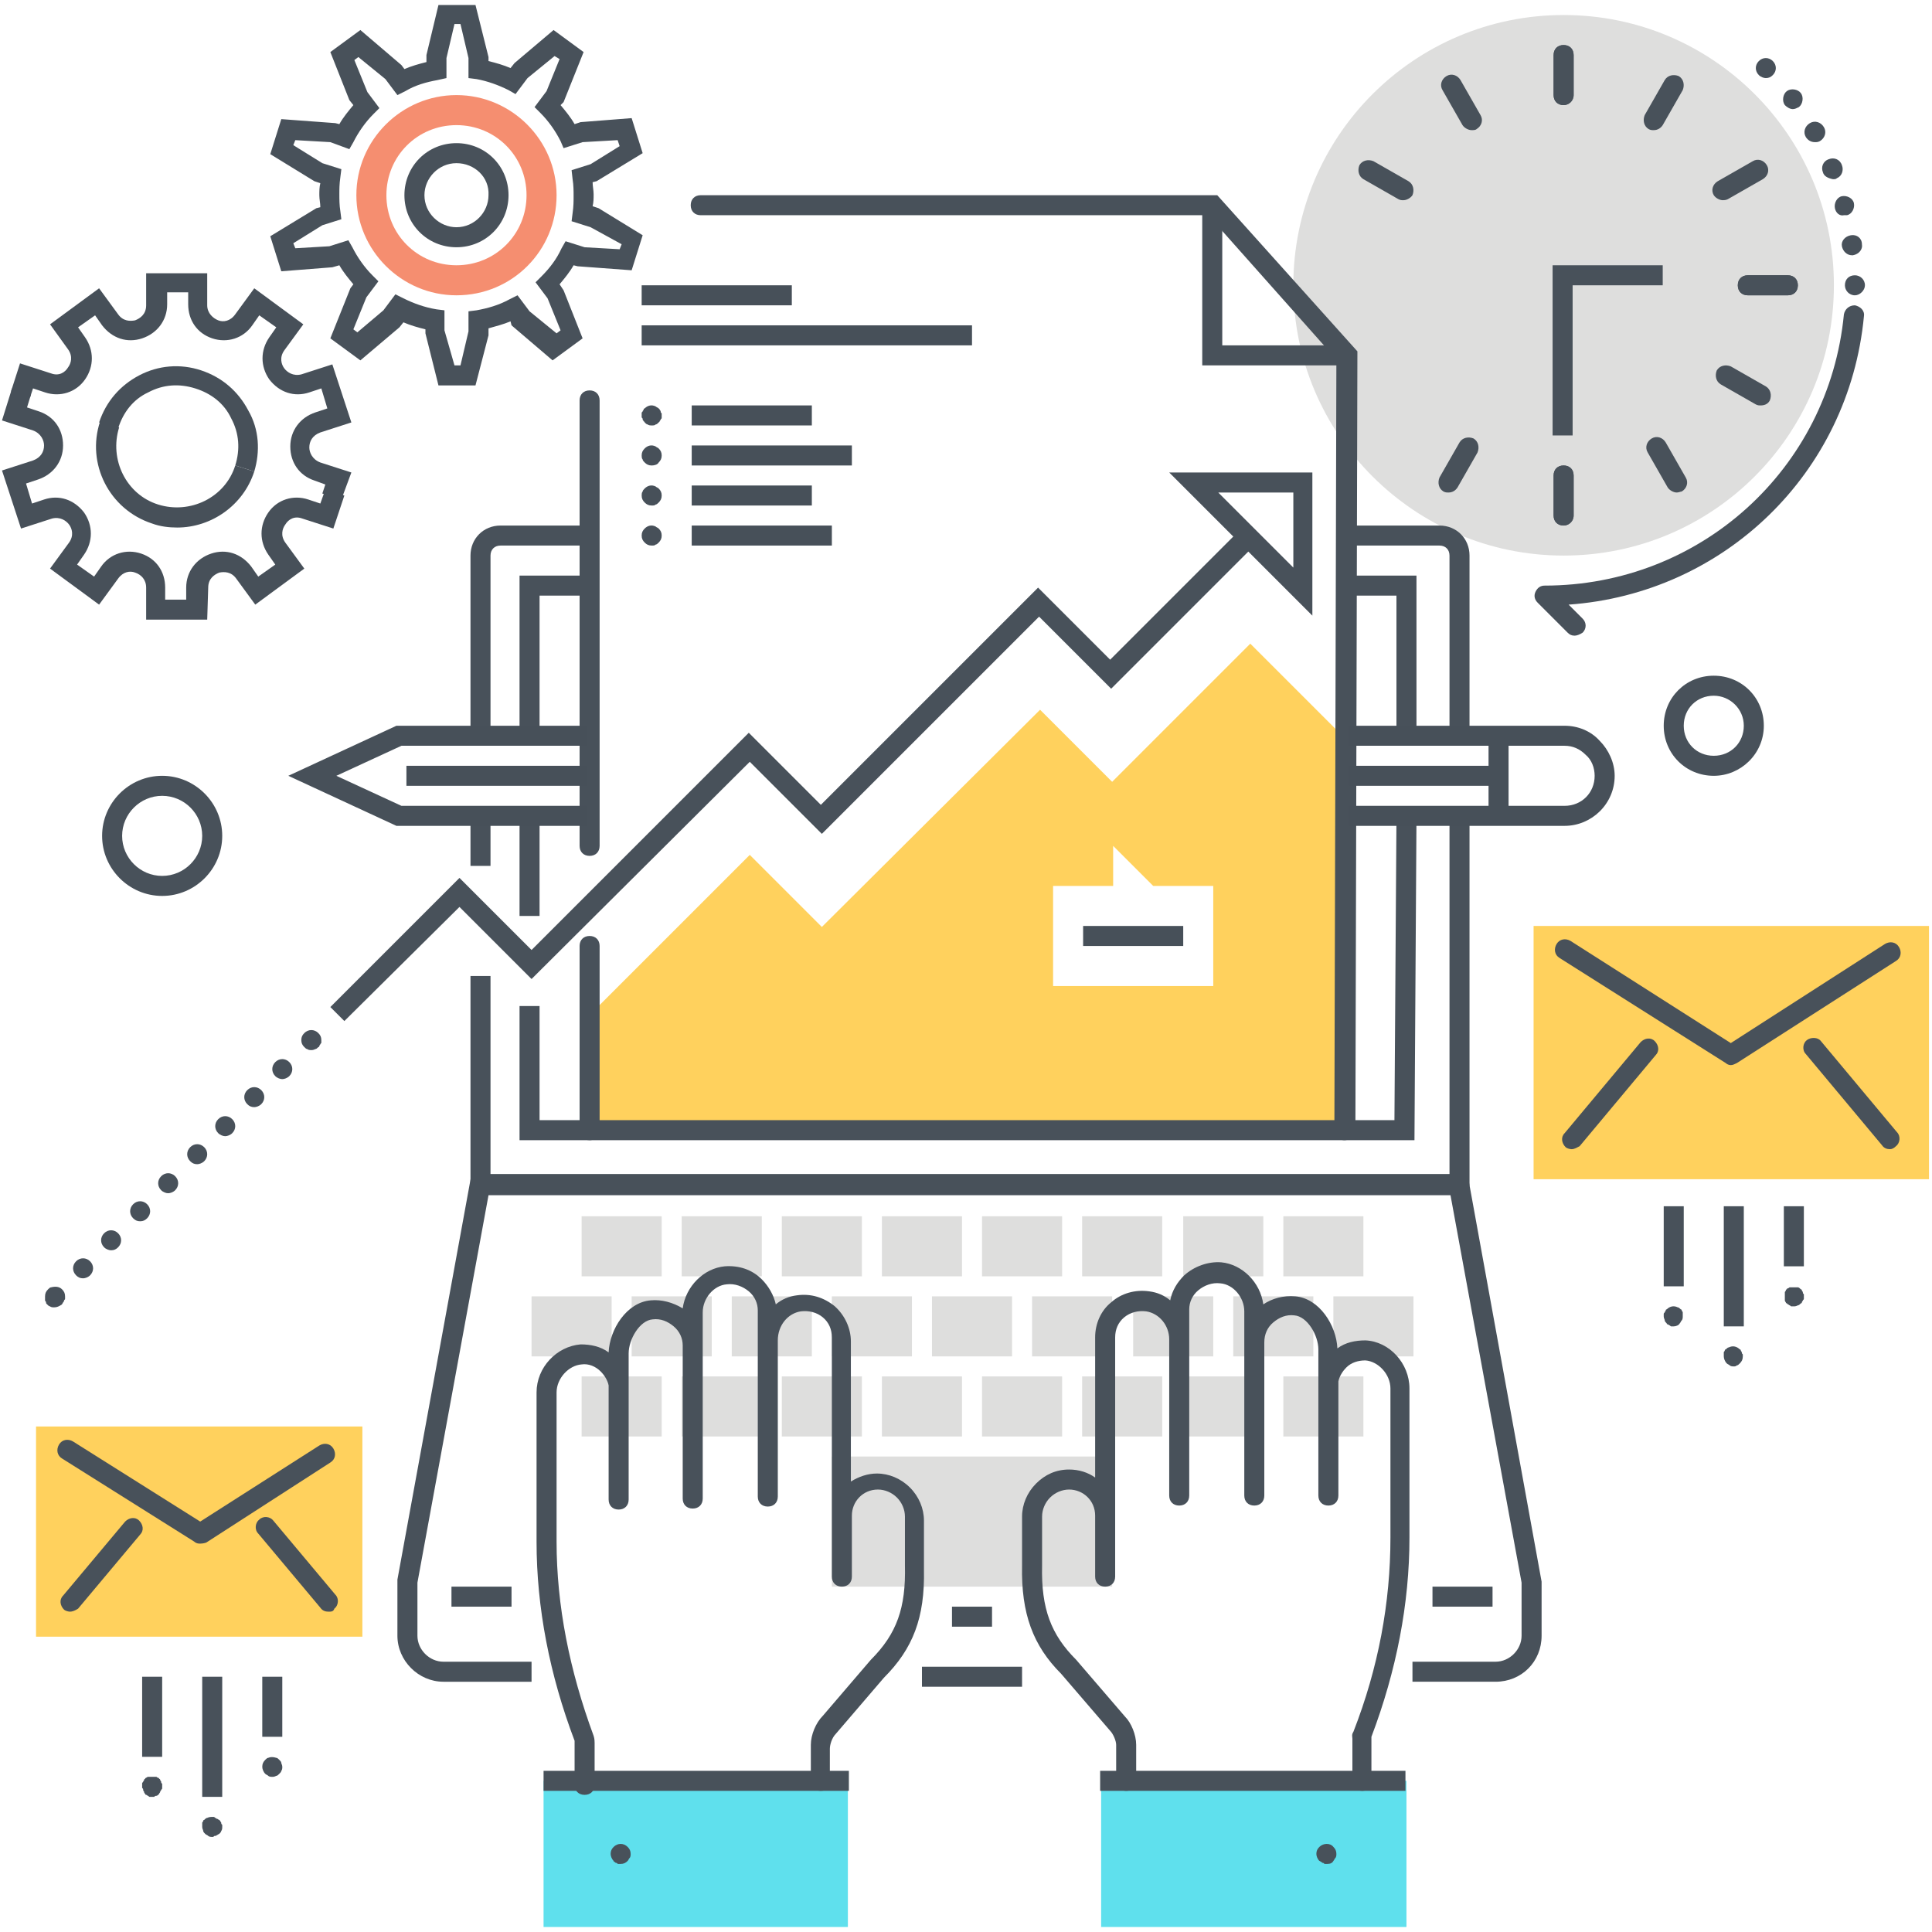 <?xml version="1.0" encoding="utf-8"?>
<!-- Generator: Adobe Illustrator 19.2.1, SVG Export Plug-In . SVG Version: 6.00 Build 0)  -->
<svg version="1.1" id="Layer_1" xmlns="http://www.w3.org/2000/svg" xmlns:xlink="http://www.w3.org/1999/xlink" x="0px" y="0px"
	 viewBox="0 0 193 193" style="enable-background:new 0 0 193 193;" xml:space="preserve">
<style type="text/css">
	.st0{clip-path:url(#SVGID_2_);fill:#FFD15D;}
	.st1{clip-path:url(#SVGID_2_);}
	.st2{fill:#DEDEDD;}
	.st3{fill:#48515A;}
	.st4{fill:#5FE0ED;}
	.st5{fill:#475059;}
	.st6{fill:#FFD15D;}
	.st7{fill:#F58E70;}
</style>
<g>
	<defs>
		<rect id="SVGID_1_" width="193" height="193"/>
	</defs>
	<clipPath id="SVGID_2_">
		<use xlink:href="#SVGID_1_"  style="overflow:visible;"/>
	</clipPath>
	<path class="st0" d="M134.5,73.9l-9.6-9.6l-13.8,13.8l-7.2-7.2L82.1,92.6l-7.2-7.2l-15.7,15.7l0,11.8l75.3-0.2L134.5,73.9z
		 M121.2,98.5h-16v-10h6l0-4l4,4h6V98.5z"/>
	<g class="st1">
		<g>
			<g>
				<g>
					<circle class="st2" cx="156.2" cy="28.5" r="27"/>
				</g>
				<g>
					<g>
						<path class="st3" d="M178.6,29.5h-4c-0.6,0-1-0.4-1-1c0-0.6,0.4-1,1-1h4c0.6,0,1,0.4,1,1C179.6,29.1,179.2,29.5,178.6,29.5z"
							/>
					</g>
					<g>
						<path class="st3" d="M178.6,29.5h-4c-0.6,0-1-0.4-1-1c0-0.6,0.4-1,1-1h4c0.6,0,1,0.4,1,1C179.6,29.1,179.2,29.5,178.6,29.5z"
							/>
					</g>
					<g>
						<path class="st3" d="M167.5,49.2c-0.3,0-0.7-0.2-0.9-0.5l-2-3.5c-0.3-0.5-0.1-1.1,0.4-1.4c0.5-0.3,1.1-0.1,1.4,0.4l2,3.5
							c0.3,0.5,0.1,1.1-0.4,1.4C167.9,49.1,167.7,49.2,167.5,49.2z"/>
					</g>
					<g>
						<path class="st3" d="M172.1,20c-0.3,0-0.7-0.2-0.9-0.5c-0.3-0.5-0.1-1.1,0.4-1.4l3.5-2c0.5-0.3,1.1-0.1,1.4,0.4
							c0.3,0.5,0.1,1.1-0.4,1.4l-3.5,2C172.4,20,172.2,20,172.1,20z"/>
					</g>
					<g>
						<path class="st3" d="M175.9,40.5c-0.2,0-0.3,0-0.5-0.1l-3.5-2c-0.5-0.3-0.6-0.9-0.4-1.4c0.3-0.5,0.9-0.6,1.4-0.4l3.5,2
							c0.5,0.3,0.6,0.9,0.4,1.4C176.6,40.4,176.2,40.5,175.9,40.5z"/>
					</g>
					<g>
						<path class="st3" d="M165.2,13c-0.2,0-0.3,0-0.5-0.1c-0.5-0.3-0.6-0.9-0.4-1.4l2-3.5c0.3-0.5,0.9-0.6,1.4-0.4
							c0.5,0.3,0.6,0.9,0.4,1.4l-2,3.5C165.9,12.8,165.6,13,165.2,13z"/>
					</g>
					<g>
						<polygon class="st3" points="157.1,43.5 155.1,43.5 155.1,26.5 166.1,26.5 166.1,28.5 157.1,28.5 						"/>
					</g>
					<g>
						<path class="st3" d="M156.2,10.5c-0.6,0-1-0.4-1-1v-4c0-0.6,0.4-1,1-1c0.6,0,1,0.4,1,1v4C157.2,10.1,156.7,10.5,156.2,10.5z"
							/>
					</g>
					<g>
						<path class="st3" d="M156.2,52.5c-0.6,0-1-0.4-1-1v-4c0-0.6,0.4-1,1-1c0.6,0,1,0.4,1,1v4C157.2,52.1,156.7,52.5,156.2,52.5z"
							/>
					</g>
					<g>
						<path class="st3" d="M156.2,10.5c-0.6,0-1-0.4-1-1v-4c0-0.6,0.4-1,1-1c0.6,0,1,0.4,1,1v4C157.2,10.1,156.7,10.5,156.2,10.5z"
							/>
					</g>
					<g>
						<path class="st3" d="M156.2,52.5c-0.6,0-1-0.4-1-1v-4c0-0.6,0.4-1,1-1c0.6,0,1,0.4,1,1v4C157.2,52.1,156.7,52.5,156.2,52.5z"
							/>
					</g>
					<g>
						<path class="st3" d="M144.7,49.2c-0.2,0-0.3,0-0.5-0.1c-0.5-0.3-0.6-0.9-0.4-1.4l2-3.5c0.3-0.5,0.9-0.6,1.4-0.4
							c0.5,0.3,0.6,0.9,0.4,1.4l-2,3.5C145.4,49,145.1,49.2,144.7,49.2z"/>
					</g>
					<g>
						<path class="st3" d="M140.2,20c-0.2,0-0.3,0-0.5-0.1l-3.5-2c-0.5-0.3-0.6-0.9-0.4-1.4c0.3-0.5,0.9-0.6,1.4-0.4l3.5,2
							c0.5,0.3,0.6,0.9,0.4,1.4C140.9,19.8,140.5,20,140.2,20z"/>
					</g>
					<g>
						<path class="st3" d="M147,13c-0.3,0-0.7-0.2-0.9-0.5l-2-3.5c-0.3-0.5-0.1-1.1,0.4-1.4c0.5-0.3,1.1-0.1,1.4,0.4l2,3.5
							c0.3,0.5,0.1,1.1-0.4,1.4C147.4,13,147.2,13,147,13z"/>
					</g>
				</g>
			</g>
			<g>
				<rect x="84.1" y="146.5" class="st2" width="26" height="11"/>
				<path class="st2" d="M111.1,158.5h-28v-13h28V158.5z M85.1,156.5h24v-9h-24V156.5z"/>
			</g>
			<g>
				<rect x="119.2" y="122.5" class="st2" width="6" height="4"/>
				<path class="st2" d="M126.2,127.5h-8v-6h8V127.5z M120.2,125.5h4v-2h-4V125.5z"/>
			</g>
			<g>
				<rect x="69.1" y="122.5" class="st2" width="6" height="4"/>
				<path class="st2" d="M76.1,127.5h-8v-6h8V127.5z M70.1,125.5h4v-2h-4V125.5z"/>
			</g>
			<g>
				<g>
					<rect x="134.2" y="130.5" class="st2" width="6" height="4"/>
					<path class="st2" d="M141.2,135.5h-8v-6h8V135.5z M135.2,133.5h4v-2h-4V133.5z"/>
				</g>
			</g>
			<g>
				<g>
					<rect x="124.2" y="130.5" class="st2" width="6" height="4"/>
					<path class="st2" d="M131.2,135.5h-8v-6h8V135.5z M125.2,133.5h4v-2h-4V133.5z"/>
				</g>
			</g>
			<g>
				<g>
					<rect x="114.2" y="130.5" class="st2" width="6" height="4"/>
					<path class="st2" d="M121.2,135.5h-8v-6h8V135.5z M115.2,133.5h4v-2h-4V133.5z"/>
				</g>
			</g>
			<g>
				<g>
					<rect x="104.1" y="130.5" class="st2" width="6" height="4"/>
					<path class="st2" d="M111.1,135.5h-8v-6h8V135.5z M105.1,133.5h4v-2h-4V133.5z"/>
				</g>
			</g>
			<g>
				<g>
					<rect x="84.1" y="130.5" class="st2" width="6" height="4"/>
					<path class="st2" d="M91.1,135.5h-8v-6h8V135.5z M85.1,133.5h4v-2h-4V133.5z"/>
				</g>
			</g>
			<g>
				<g>
					<rect x="74.1" y="130.5" class="st2" width="6" height="4"/>
					<path class="st2" d="M81.1,135.5h-8v-6h8V135.5z M75.1,133.5h4v-2h-4V133.5z"/>
				</g>
			</g>
			<g>
				<g>
					<rect x="64.1" y="130.5" class="st2" width="6" height="4"/>
					<path class="st2" d="M71.1,135.5h-8v-6h8V135.5z M65.1,133.5h4v-2h-4V133.5z"/>
				</g>
			</g>
			<g>
				<g>
					<rect x="54.1" y="130.5" class="st2" width="6" height="4"/>
					<path class="st2" d="M61.1,135.5h-8v-6h8V135.5z M55.1,133.5h4v-2h-4V133.5z"/>
				</g>
			</g>
			<g>
				<rect x="129.2" y="138.5" class="st2" width="6" height="4"/>
				<path class="st2" d="M136.2,143.5h-8v-6h8V143.5z M130.2,141.5h4v-2h-4V141.5z"/>
			</g>
			<g>
				<rect x="119.2" y="138.5" class="st2" width="6" height="4"/>
				<path class="st2" d="M126.2,143.5h-8v-6h8V143.5z M120.2,141.5h4v-2h-4V141.5z"/>
			</g>
			<g>
				<rect x="109.1" y="138.5" class="st2" width="6" height="4"/>
				<path class="st2" d="M116.1,143.5h-8v-6h8V143.5z M110.1,141.5h4v-2h-4V141.5z"/>
			</g>
			<g>
				<rect x="79.1" y="138.5" class="st2" width="6" height="4"/>
				<path class="st2" d="M86.1,143.5h-8v-6h8V143.5z M80.1,141.5h4v-2h-4V141.5z"/>
			</g>
			<g>
				<rect x="69.1" y="138.5" class="st2" width="6" height="4"/>
				<path class="st2" d="M76.1,143.5h-8v-6h8V143.5z M70.1,141.5h4v-2h-4V141.5z"/>
			</g>
			<g>
				<rect x="59.1" y="138.5" class="st2" width="6" height="4"/>
				<path class="st2" d="M66.1,143.5h-8v-6h8V143.5z M60.1,141.5h4v-2h-4V141.5z"/>
			</g>
			<g>
				<polyline class="st4" points="140.5,192.5 140.5,177.9 110,177.9 110,192.5 				"/>
			</g>
			<g>
				<polyline class="st4" points="84.7,192.5 84.7,177.9 54.3,177.9 54.3,192.5 				"/>
			</g>
			<g>
				<path class="st3" d="M49,73.4h-2V55.5c0-1.7,1.3-3,3-3h8.7v2H50c-0.6,0-1,0.4-1,1V73.4z"/>
			</g>
			<g>
				<rect x="47" y="81.9" class="st3" width="2" height="4.6"/>
			</g>
			<g>
				<path class="st3" d="M146.8,73.2h-2V55.5c0-0.6-0.4-1-1-1h-9.1v-2h9.1c1.7,0,3,1.3,3,3V73.2z"/>
			</g>
			<g>
				<path class="st3" d="M145.8,119.3H48c-0.6,0-1-0.4-1-1V97.5h2v19.8h95.8V81.5h2v36.8C146.8,118.9,146.3,119.3,145.8,119.3z"/>
			</g>
			<g>
				<path class="st3" d="M149.4,168h-8.3v-2h8.3c1.4,0,2.6-1.2,2.6-2.6v-5.3l-7.1-38.7H48.8l-7.1,38.7v5.3c0,1.4,1.2,2.6,2.6,2.6
					h8.8v2h-8.8c-2.5,0-4.6-2.1-4.6-4.6l0-5.6l7.4-40.5h99.5L154,158v5.4C154,166,152,168,149.4,168z"/>
			</g>
			<g>
				<g>
					<g>
						<g>
							<g>
								<g>
									<path class="st3" d="M136.1,178.9c-0.6,0-1-0.4-1-1v-4.2c0-0.2-0.1-0.4,0.1-0.7c2.5-6.4,3.7-12.9,3.7-19.4v-14.9
										c0-1.4-1.2-2.7-2.5-2.8c-0.7,0-1.4,0.2-1.9,0.7c-0.4,0.4-0.7,0.9-0.8,1.4l0,11.4c0,0.6-0.4,1-1,1c0,0,0,0,0,0
										c-0.6,0-1-0.4-1-1v-10.9c0-0.2,0-0.4,0-0.7l0-3c0-1.4-1.1-3.3-2.4-3.4c-0.8-0.1-1.5,0.2-2.1,0.7c-0.6,0.5-0.9,1.2-0.9,2
										v15.3c0,0.6-0.4,1-1,1c-0.6,0-1-0.4-1-1V131c0-1.4-1.1-2.7-2.4-2.8c-0.8-0.1-1.6,0.2-2.2,0.7c-0.6,0.5-0.9,1.2-0.9,1.9v3
										c0,0,0,0,0,0l0,15.6c0,0.6-0.4,1-1,1l0,0c-0.6,0-1-0.4-1-1l0-15.6c0-1.4-1-2.6-2.3-2.8c-0.8-0.1-1.6,0.1-2.2,0.6
										c-0.6,0.5-0.9,1.2-0.9,2v23.9c0,0.6-0.4,1-1,1c-0.6,0-1-0.4-1-1v-6.1c0-1.5-1.2-2.6-2.6-2.6c-0.7,0-1.4,0.3-1.9,0.8
										c-0.5,0.5-0.8,1.2-0.8,1.9l0,4.9c-0.1,4.3,0.9,6.9,3.4,9.4l4.9,5.7c0.6,0.6,1.1,1.8,1.1,2.8v3.6c0,0.6-0.4,1-1,1
										c-0.6,0-1-0.4-1-1v-3.6c0-0.4-0.3-1.1-0.6-1.4l-4.9-5.7c-2.8-2.8-4-6-3.9-10.8l0-4.9c0-1.2,0.5-2.4,1.4-3.3
										c0.9-0.9,2-1.4,3.3-1.4c1,0,1.9,0.3,2.6,0.8v-14c0-1.4,0.6-2.7,1.6-3.5c1-0.9,2.4-1.3,3.8-1.1c0.8,0.1,1.5,0.4,2.1,0.9
										c0.2-1,0.7-1.8,1.4-2.5c1-0.9,2.4-1.4,3.7-1.3c2.1,0.2,3.9,2,4.2,4.2c0.9-0.6,2-0.9,3.2-0.8c2.4,0.2,4.1,2.9,4.2,5.2
										c0.8-0.6,1.8-0.8,2.8-0.8c2.4,0.1,4.4,2.3,4.4,4.8v14.9c0,6.6-1.3,13.3-3.8,19.9c0,0,0,0.1,0,0.1v4.3
										C137.1,178.5,136.6,178.9,136.1,178.9z M137,173.4C137,173.4,137,173.4,137,173.4S137,173.4,137,173.4z"/>
								</g>
							</g>
						</g>
					</g>
				</g>
			</g>
			<g>
				<rect x="109.9" y="176.9" class="st3" width="30.5" height="2"/>
			</g>
			<g>
				<path class="st3" d="M132.6,186.2c-0.1,0-0.1,0-0.2,0c-0.1,0-0.1,0-0.2-0.1c-0.1,0-0.1,0-0.2-0.1c-0.1,0-0.1-0.1-0.2-0.1
					c-0.2-0.2-0.3-0.5-0.3-0.7c0-0.3,0.1-0.5,0.3-0.7c0.4-0.4,1.1-0.4,1.4,0c0.2,0.2,0.3,0.4,0.3,0.7c0,0.1,0,0.3-0.1,0.4
					c-0.1,0.1-0.1,0.2-0.2,0.3C133.1,186.1,132.9,186.2,132.6,186.2z"/>
			</g>
			<g>
				<g>
					<g>
						<g>
							<g>
								<g>
									<path class="st3" d="M82,178.9c-0.6,0-1-0.4-1-1v-3.6c0-1,0.5-2.2,1.2-2.9l4.8-5.6c2.6-2.6,3.5-5.2,3.4-9.4l0-4.9
										c0-0.7-0.3-1.4-0.8-1.9c-0.5-0.5-1.2-0.8-1.9-0.8c-1.5,0-2.6,1.2-2.6,2.6v6.1c0,0.6-0.4,1-1,1h0c-0.6,0-1-0.4-1-1v-23.9
										c0-0.8-0.3-1.5-0.9-2c-0.6-0.5-1.4-0.7-2.2-0.6c-1.3,0.2-2.3,1.4-2.3,2.9v15.6c0,0.6-0.4,1-1,1c-0.6,0-1-0.4-1-1v-18.6
										c0-0.7-0.3-1.4-0.9-1.9c-0.6-0.5-1.4-0.8-2.2-0.7c-1.3,0.1-2.4,1.4-2.4,2.8v3.2c0,0,0,0,0,0.1v15.3c0,0.6-0.4,1-1,1
										s-1-0.4-1-1l0-15.3c0-0.7-0.3-1.4-0.9-1.9c-0.6-0.5-1.3-0.8-2.1-0.7c-1.3,0.1-2.4,2-2.4,3.4l0,3c0,0.2,0,0.4,0,0.7l0,10.9
										c0,0.6-0.4,1-1,1c0,0,0,0,0,0c-0.6,0-1-0.4-1-1l0-11.4c-0.1-0.5-0.4-1-0.8-1.4c-0.5-0.5-1.2-0.8-1.9-0.7
										c-1.3,0.1-2.5,1.4-2.5,2.8l0,14.9c0,6.4,1.3,12.9,3.7,19.4c0.1,0.3,0.1,0.6,0.1,0.7v4.2c0,0.6-0.4,1-1,1c-0.6,0-1-0.4-1-1
										v-4.3c0,0,0-0.1,0-0.1c-2.5-6.6-3.8-13.3-3.8-19.9l0-14.9c0-2.5,2-4.6,4.4-4.8c1,0,2,0.2,2.8,0.8c0.1-2.3,1.8-5,4.2-5.2
										c1.1-0.1,2.2,0.2,3.2,0.8c0.3-2.2,2.1-4,4.2-4.2c1.4-0.1,2.7,0.3,3.7,1.3c0.7,0.7,1.2,1.6,1.4,2.5c0.6-0.5,1.3-0.8,2.1-0.9
										c1.4-0.2,2.7,0.2,3.8,1.1c1,0.9,1.6,2.2,1.6,3.5v14c0.8-0.5,1.7-0.8,2.6-0.8c1.2,0,2.4,0.5,3.3,1.4
										c0.9,0.9,1.4,2.1,1.4,3.3l0,4.9c0.1,4.8-1.1,7.9-4,10.8l-4.8,5.6c-0.4,0.4-0.6,1.1-0.6,1.5v3.6
										C83,178.5,82.6,178.9,82,178.9z"/>
								</g>
							</g>
						</g>
					</g>
				</g>
			</g>
			<g>
				<rect x="54.3" y="176.9" class="st3" width="30.5" height="2"/>
			</g>
			<g>
				<path class="st3" d="M62,186.2c-0.1,0-0.1,0-0.2,0c-0.1,0-0.1,0-0.2-0.1c-0.1,0-0.1,0-0.2-0.1c-0.1,0-0.1-0.1-0.1-0.1
					c-0.2-0.2-0.3-0.5-0.3-0.7c0-0.3,0.1-0.5,0.3-0.7c0.4-0.4,1-0.4,1.4,0c0.2,0.2,0.3,0.4,0.3,0.7c0,0.1,0,0.3-0.1,0.4
					c-0.1,0.1-0.1,0.2-0.2,0.3C62.5,186.1,62.3,186.2,62,186.2z"/>
			</g>
			<g>
				<g>
					<polygon class="st3" points="141.3,113.9 51.9,113.9 51.9,100.5 53.9,100.5 53.9,111.9 139.3,111.9 139.5,81.9 141.5,81.9 
											"/>
				</g>
				<g>
					<polygon class="st3" points="141.5,73.4 139.5,73.4 139.5,59.5 134.3,59.5 134.3,57.5 141.5,57.5 					"/>
				</g>
				<g>
					<polygon class="st3" points="53.9,73.1 51.9,73.1 51.9,57.5 58.8,57.5 58.8,59.5 53.9,59.5 					"/>
				</g>
				<g>
					<rect x="51.9" y="81.8" class="st3" width="2" height="9.7"/>
				</g>
				<g>
					<g>
						<path class="st3" d="M58.9,113.9c-0.6,0-1-0.4-1-1V94.5c0-0.6,0.4-1,1-1c0.6,0,1,0.4,1,1v18.4
							C59.9,113.4,59.5,113.9,58.9,113.9z"/>
					</g>
					<g>
						<path class="st3" d="M134.3,113.9C134.3,113.9,134.3,113.9,134.3,113.9c-0.6,0-1-0.5-1-1l0.2-77l-12.8-14.4H70
							c-0.6,0-1-0.4-1-1c0-0.6,0.4-1,1-1h51.6l14,15.6l-0.2,77.7C135.3,113.4,134.9,113.9,134.3,113.9z"/>
					</g>
					<g>
						<path class="st3" d="M58.9,85.5c-0.6,0-1-0.4-1-1V40c0-0.6,0.4-1,1-1c0.6,0,1,0.4,1,1v44.5C59.9,85.1,59.5,85.5,58.9,85.5z"/>
					</g>
					<g>
						<polygon class="st3" points="134.3,36.5 120.1,36.5 120.1,20.5 122.1,20.5 122.1,34.5 134.3,34.5 						"/>
					</g>
				</g>
			</g>
			<g>
				<path class="st3" d="M34.4,102l-1.4-1.4l12.9-12.9l7.2,7.2l21.7-21.7l7.2,7.2l21.7-21.7l7.2,7.2l12.3-12.3l-6.4-6.4h14.3v14.3
					l-6.4-6.4l-13.7,13.7l-7.2-7.2L82.1,83.3l-7.2-7.2L53.1,97.8l-7.2-7.2L34.4,102z M125.5,53l3.7,3.7v-7.5h-7.5L125.5,53z"/>
			</g>
			<g>
				<g>
					<path class="st3" d="M5.4,130.6c-0.1,0-0.3,0-0.4-0.1c-0.1,0-0.2-0.1-0.3-0.2c-0.1-0.1-0.1-0.1-0.1-0.2c0-0.1-0.1-0.1-0.1-0.2
						c0-0.1,0-0.1,0-0.2c0-0.1,0-0.1,0-0.2c0-0.3,0.1-0.5,0.3-0.7c0.1-0.1,0.2-0.2,0.3-0.2c0.4-0.1,0.8-0.1,1.1,0.2
						c0.2,0.2,0.3,0.4,0.3,0.7c0,0.1,0,0.1,0,0.2c0,0.1,0,0.1-0.1,0.2c0,0.1,0,0.1-0.1,0.2c0,0.1-0.1,0.1-0.1,0.2
						C5.9,130.5,5.7,130.6,5.4,130.6z"/>
				</g>
				<g>
					<path class="st3" d="M7.6,127.4c-0.4-0.4-0.4-1,0-1.4l0,0c0.4-0.4,1-0.4,1.4,0l0,0c0.4,0.4,0.4,1,0,1.4l0,0
						c-0.2,0.2-0.5,0.3-0.7,0.3l0,0C8,127.7,7.8,127.6,7.6,127.4z M10.4,124.6c-0.4-0.4-0.4-1,0-1.4l0,0c0.4-0.4,1-0.4,1.4,0l0,0
						c0.4,0.4,0.4,1,0,1.4l0,0c-0.2,0.2-0.4,0.3-0.7,0.3l0,0C10.9,124.9,10.6,124.8,10.4,124.6z M13.3,121.7c-0.4-0.4-0.4-1,0-1.4
						l0,0c0.4-0.4,1-0.4,1.4,0l0,0c0.4,0.4,0.4,1,0,1.4l0,0c-0.2,0.2-0.4,0.3-0.7,0.3l0,0C13.7,122,13.5,121.9,13.3,121.7z
						 M16.1,118.9c-0.4-0.4-0.4-1,0-1.4l0,0c0.4-0.4,1-0.4,1.4,0l0,0c0.4,0.4,0.4,1,0,1.4l0,0c-0.2,0.2-0.5,0.3-0.7,0.3l0,0
						C16.6,119.2,16.3,119.1,16.1,118.9z M19,116c-0.4-0.4-0.4-1,0-1.4l0,0c0.4-0.4,1-0.4,1.4,0l0,0c0.4,0.4,0.4,1,0,1.4l0,0
						c-0.2,0.2-0.5,0.3-0.7,0.3l0,0C19.4,116.3,19.2,116.2,19,116z M21.8,113.2c-0.4-0.4-0.4-1,0-1.4l0,0c0.4-0.4,1-0.4,1.4,0l0,0
						c0.4,0.4,0.4,1,0,1.4l0,0c-0.2,0.2-0.5,0.3-0.7,0.3l0,0C22.3,113.5,22,113.4,21.8,113.2z M24.7,110.3c-0.4-0.4-0.4-1,0-1.4l0,0
						c0.4-0.4,1-0.4,1.4,0l0,0c0.4,0.4,0.4,1,0,1.4l0,0c-0.2,0.2-0.5,0.3-0.7,0.3l0,0C25.1,110.6,24.9,110.5,24.7,110.3z
						 M27.5,107.5c-0.4-0.4-0.4-1,0-1.4l0,0c0.4-0.4,1-0.4,1.4,0l0,0c0.4,0.4,0.4,1,0,1.4l0,0c-0.2,0.2-0.5,0.3-0.7,0.3l0,0
						C28,107.8,27.7,107.7,27.5,107.5z"/>
				</g>
				<g>
					<path class="st3" d="M31.1,104.9c-0.1,0-0.3,0-0.4-0.1c-0.1,0-0.2-0.1-0.3-0.2c-0.2-0.2-0.3-0.4-0.3-0.7c0-0.3,0.1-0.5,0.3-0.7
						c0.4-0.4,1-0.4,1.4,0c0.2,0.2,0.3,0.4,0.3,0.7c0,0.1,0,0.1,0,0.2c0,0.1,0,0.1-0.1,0.2c0,0.1-0.1,0.1-0.1,0.2
						c0,0.1-0.1,0.1-0.1,0.1c-0.1,0.1-0.2,0.2-0.3,0.2C31.3,104.9,31.2,104.9,31.1,104.9z"/>
				</g>
			</g>
			<g>
				<rect x="59.1" y="122.5" class="st2" width="6" height="4"/>
				<path class="st2" d="M66.1,127.5h-8v-6h8V127.5z M60.1,125.5h4v-2h-4V125.5z"/>
			</g>
			<g>
				<rect x="79.1" y="122.5" class="st2" width="6" height="4"/>
				<path class="st2" d="M86.1,127.5h-8v-6h8V127.5z M80.1,125.5h4v-2h-4V125.5z"/>
			</g>
			<g>
				<rect x="89.1" y="122.5" class="st2" width="6" height="4"/>
				<path class="st2" d="M96.1,127.5h-8v-6h8V127.5z M90.1,125.5h4v-2h-4V125.5z"/>
			</g>
			<g>
				<rect x="99.1" y="122.5" class="st2" width="6" height="4"/>
				<path class="st2" d="M106.1,127.5h-8v-6h8V127.5z M100.1,125.5h4v-2h-4V125.5z"/>
			</g>
			<g>
				<rect x="109.1" y="122.5" class="st2" width="6" height="4"/>
				<path class="st2" d="M116.1,127.5h-8v-6h8V127.5z M110.1,125.5h4v-2h-4V125.5z"/>
			</g>
			<g>
				<rect x="129.2" y="122.5" class="st2" width="6" height="4"/>
				<path class="st2" d="M136.2,127.5h-8v-6h8V127.5z M130.2,125.5h4v-2h-4V125.5z"/>
			</g>
			<g>
				<g>
					<rect x="94.1" y="130.5" class="st2" width="6" height="4"/>
					<path class="st2" d="M101.1,135.5h-8v-6h8V135.5z M95.1,133.5h4v-2h-4V133.5z"/>
				</g>
			</g>
			<g>
				<rect x="89.1" y="138.5" class="st2" width="6" height="4"/>
				<path class="st2" d="M96.1,143.5h-8v-6h8V143.5z M90.1,141.5h4v-2h-4V141.5z"/>
			</g>
			<g>
				<rect x="99.1" y="138.5" class="st2" width="6" height="4"/>
				<path class="st2" d="M106.1,143.5h-8v-6h8V143.5z M100.1,141.5h4v-2h-4V141.5z"/>
			</g>
			<g>
				<rect x="64.1" y="28.5" class="st5" width="15" height="2"/>
			</g>
			<g>
				<rect x="64.1" y="32.5" class="st5" width="33" height="2"/>
			</g>
			<g>
				<path class="st5" d="M65.1,42.5c-0.1,0-0.3,0-0.4-0.1c-0.1,0-0.2-0.1-0.3-0.2c0-0.1-0.1-0.1-0.1-0.1c0-0.1-0.1-0.1-0.1-0.2
					c0-0.1,0-0.1-0.1-0.2c0-0.1,0-0.1,0-0.2c0-0.1,0-0.1,0-0.2c0-0.1,0-0.1,0.1-0.2c0-0.1,0.1-0.1,0.1-0.2c0-0.1,0.1-0.1,0.1-0.1
					c0.3-0.3,0.7-0.4,1.1-0.2c0.1,0.1,0.2,0.1,0.3,0.2c0,0,0.1,0.1,0.1,0.1c0,0.1,0.1,0.1,0.1,0.2c0,0.1,0,0.1,0.1,0.2
					c0,0.1,0,0.1,0,0.2c0,0.1,0,0.1,0,0.2c0,0.1,0,0.1-0.1,0.2c0,0.1-0.1,0.1-0.1,0.2c0,0-0.1,0.1-0.1,0.1c-0.1,0.1-0.2,0.2-0.3,0.2
					C65.4,42.5,65.3,42.5,65.1,42.5z"/>
			</g>
			<g>
				<rect x="69.1" y="40.5" class="st5" width="12" height="2"/>
			</g>
			<g>
				<path class="st5" d="M65.1,46.5c-0.3,0-0.5-0.1-0.7-0.3c-0.1-0.1-0.2-0.2-0.2-0.3c-0.1-0.1-0.1-0.3-0.1-0.4
					c0-0.3,0.1-0.5,0.3-0.7c0.3-0.3,0.7-0.4,1.1-0.2c0.1,0.1,0.2,0.1,0.3,0.2c0.2,0.2,0.3,0.4,0.3,0.7c0,0.3-0.1,0.5-0.3,0.7
					C65.7,46.4,65.4,46.5,65.1,46.5z"/>
			</g>
			<g>
				<rect x="69.1" y="44.5" class="st5" width="16" height="2"/>
			</g>
			<g>
				<path class="st5" d="M65.1,50.5c-0.3,0-0.5-0.1-0.7-0.3c-0.2-0.2-0.3-0.4-0.3-0.7c0-0.1,0-0.3,0.1-0.4c0-0.1,0.1-0.2,0.2-0.3
					c0.3-0.3,0.7-0.4,1.1-0.2c0.1,0.1,0.2,0.1,0.3,0.2c0.2,0.2,0.3,0.4,0.3,0.7c0,0.3-0.1,0.5-0.3,0.7c-0.1,0.1-0.2,0.2-0.3,0.2
					C65.4,50.5,65.3,50.5,65.1,50.5z"/>
			</g>
			<g>
				<rect x="69.1" y="48.5" class="st5" width="12" height="2"/>
			</g>
			<g>
				<path class="st5" d="M65.1,54.5c-0.3,0-0.5-0.1-0.7-0.3c-0.2-0.2-0.3-0.4-0.3-0.7c0-0.3,0.1-0.5,0.3-0.7
					c0.3-0.3,0.7-0.4,1.1-0.2c0.1,0.1,0.2,0.1,0.3,0.2c0.2,0.2,0.3,0.4,0.3,0.7c0,0.3-0.1,0.5-0.3,0.7c-0.1,0.1-0.2,0.2-0.3,0.2
					C65.4,54.5,65.3,54.5,65.1,54.5z"/>
			</g>
			<g>
				<rect x="69.1" y="52.5" class="st5" width="14" height="2"/>
			</g>
			<g>
				<rect x="92.1" y="166.5" class="st3" width="10" height="2"/>
			</g>
			<g>
				<rect x="45.1" y="158.5" class="st3" width="6" height="2"/>
			</g>
			<g>
				<rect x="143.1" y="158.5" class="st3" width="6" height="2"/>
			</g>
			<g>
				<rect x="95.1" y="160.5" class="st3" width="4" height="2"/>
			</g>
			<g>
				<g>
					<g>
						<rect x="154.2" y="93.5" class="st6" width="37.5" height="23.3"/>
						<path class="st6" d="M192.7,117.8h-39.5V92.5h39.5V117.8z M155.2,115.8h35.5V94.5h-35.5V115.8z"/>
					</g>
					<g>
						<path class="st3" d="M172.9,106.4c-0.2,0-0.4-0.1-0.5-0.2l-16.6-10.5c-0.5-0.3-0.6-0.9-0.3-1.4c0.3-0.5,0.9-0.6,1.4-0.3
							l16,10.2l15.4-9.9c0.5-0.3,1.1-0.2,1.4,0.3c0.3,0.5,0.2,1.1-0.3,1.4l-15.9,10.2C173.3,106.3,173.1,106.4,172.9,106.4z"/>
					</g>
				</g>
				<g>
					<path class="st3" d="M188.8,114.8c-0.3,0-0.6-0.1-0.8-0.4l-7.6-9.1c-0.4-0.4-0.3-1.1,0.1-1.4s1.1-0.3,1.4,0.1l7.6,9.1
						c0.4,0.4,0.3,1.1-0.1,1.4C189.2,114.7,189,114.8,188.8,114.8z"/>
				</g>
				<g>
					<path class="st3" d="M157,114.8c-0.2,0-0.5-0.1-0.6-0.2c-0.4-0.4-0.5-1-0.1-1.4l7.6-9.1c0.4-0.4,1-0.5,1.4-0.1
						c0.4,0.4,0.5,1,0.1,1.4l-7.6,9.1C157.6,114.6,157.3,114.8,157,114.8z"/>
				</g>
			</g>
			<g>
				<rect x="172.2" y="120.5" class="st3" width="2" height="12"/>
			</g>
			<g>
				<path class="st3" d="M173.2,136.5c-0.1,0-0.3,0-0.4-0.1c-0.1-0.1-0.2-0.1-0.3-0.2c-0.2-0.2-0.3-0.5-0.3-0.7c0-0.1,0-0.1,0-0.2
					c0-0.1,0-0.1,0-0.2c0-0.1,0.1-0.1,0.1-0.2c0-0.1,0.1-0.1,0.1-0.1c0.1-0.1,0.2-0.2,0.3-0.2c0.4-0.2,0.8-0.1,1.1,0.2
					c0.1,0,0.1,0.1,0.1,0.1c0,0.1,0.1,0.1,0.1,0.2c0,0.1,0,0.1,0.1,0.2c0,0.1,0,0.1,0,0.2c0,0.3-0.1,0.5-0.3,0.7
					c-0.1,0.1-0.2,0.2-0.3,0.2C173.4,136.5,173.3,136.5,173.2,136.5z"/>
			</g>
			<g>
				<rect x="178.2" y="120.5" class="st3" width="2" height="6"/>
			</g>
			<g>
				<path class="st3" d="M179.2,130.5c-0.1,0-0.1,0-0.2,0c-0.1,0-0.1,0-0.2-0.1c-0.1,0-0.1-0.1-0.2-0.1c0,0-0.1-0.1-0.1-0.1
					c-0.1,0-0.1-0.1-0.1-0.1c0,0-0.1-0.1-0.1-0.2c0-0.1,0-0.1,0-0.2c0-0.1,0-0.1,0-0.2c0-0.1,0-0.1,0-0.2c0-0.1,0-0.1,0-0.2
					c0-0.1,0.1-0.1,0.1-0.2c0-0.1,0.1-0.1,0.1-0.1c0-0.1,0.1-0.1,0.1-0.1c0.1,0,0.1-0.1,0.2-0.1c0.1,0,0.1,0,0.2,0
					c0.2,0,0.4,0,0.6,0c0.1,0,0.2,0.1,0.3,0.2c0.1,0,0.1,0.1,0.1,0.1c0,0.1,0.1,0.1,0.1,0.2c0,0.1,0,0.1,0.1,0.2c0,0.1,0,0.1,0,0.2
					c0,0.1,0,0.1,0,0.2c0,0.1,0,0.1-0.1,0.2c0,0.1-0.1,0.1-0.1,0.2c0,0.1-0.1,0.1-0.1,0.1c-0.1,0.1-0.2,0.2-0.3,0.2
					C179.4,130.5,179.3,130.5,179.2,130.5z"/>
			</g>
			<g>
				<rect x="166.2" y="120.5" class="st3" width="2" height="8"/>
			</g>
			<g>
				<path class="st3" d="M167.2,132.5c-0.1,0-0.1,0-0.2,0c-0.1,0-0.1,0-0.2-0.1c-0.1,0-0.1-0.1-0.2-0.1c-0.1,0-0.1-0.1-0.1-0.1
					c-0.1-0.1-0.2-0.2-0.2-0.3c0-0.1-0.1-0.2-0.1-0.4c0-0.1,0-0.1,0-0.2c0-0.1,0-0.1,0.1-0.2c0-0.1,0.1-0.1,0.1-0.2
					c0-0.1,0.1-0.1,0.1-0.1c0.3-0.3,0.7-0.4,1.1-0.2c0.1,0,0.2,0.1,0.3,0.2c0.1,0,0.1,0.1,0.1,0.1c0,0.1,0.1,0.1,0.1,0.2
					c0,0.1,0,0.1,0,0.2c0,0.1,0,0.1,0,0.2c0,0.1,0,0.3-0.1,0.4s-0.1,0.2-0.2,0.3C167.7,132.4,167.4,132.5,167.2,132.5z"/>
			</g>
			<g>
				<g>
					<g>
						<g>
							<rect x="4.6" y="143.5" class="st6" width="30.6" height="19"/>
							<path class="st6" d="M36.2,163.5H3.6v-21h32.6V163.5z M5.6,161.5h28.6v-17H5.6V161.5z"/>
						</g>
						<g>
							<path class="st3" d="M19.9,154.2c-0.2,0-0.4-0.1-0.5-0.2l-13.2-8.3c-0.5-0.3-0.6-0.9-0.3-1.4c0.3-0.5,0.9-0.6,1.4-0.3l12.7,8
								l11.9-7.6c0.5-0.3,1.1-0.2,1.4,0.3c0.3,0.5,0.2,1.1-0.3,1.4l-12.4,8C20.3,154.2,20.1,154.2,19.9,154.2z"/>
						</g>
					</g>
					<g>
						<path class="st3" d="M32.8,161c-0.3,0-0.6-0.1-0.8-0.4l-6.2-7.4c-0.4-0.4-0.3-1.1,0.1-1.4c0.4-0.4,1.1-0.3,1.4,0.1l6.2,7.4
							c0.4,0.4,0.3,1.1-0.1,1.4C33.3,161,33.1,161,32.8,161z"/>
					</g>
					<g>
						<path class="st3" d="M7,161c-0.2,0-0.5-0.1-0.6-0.2c-0.4-0.4-0.5-1-0.1-1.4l6.2-7.4c0.4-0.4,1-0.5,1.4-0.1s0.5,1,0.1,1.4
							l-6.2,7.4C7.5,160.9,7.2,161,7,161z"/>
					</g>
				</g>
				<g>
					<rect x="20.2" y="167.5" class="st3" width="2" height="12"/>
				</g>
				<g>
					<path class="st3" d="M21.2,183.5c-0.1,0-0.3,0-0.4-0.1c-0.1-0.1-0.2-0.1-0.3-0.2c-0.1-0.1-0.2-0.2-0.2-0.3
						c0-0.1-0.1-0.2-0.1-0.4c0-0.1,0-0.1,0-0.2c0-0.1,0-0.1,0-0.2c0-0.1,0.1-0.1,0.1-0.2c0-0.1,0.1-0.1,0.1-0.1
						c0.1-0.1,0.2-0.2,0.3-0.2c0.2-0.1,0.4-0.1,0.6-0.1c0.1,0,0.1,0,0.2,0.1c0.1,0,0.1,0.1,0.2,0.1c0.1,0,0.1,0.1,0.2,0.1
						c0,0,0.1,0.1,0.1,0.1c0,0.1,0.1,0.1,0.1,0.2c0,0.1,0,0.1,0.1,0.2c0,0.1,0,0.1,0,0.2c0,0.1,0,0.3-0.1,0.4c0,0.1-0.1,0.2-0.2,0.3
						c-0.1,0-0.1,0.1-0.2,0.1c0,0-0.1,0.1-0.2,0.1c-0.1,0-0.1,0-0.2,0.1C21.3,183.5,21.2,183.5,21.2,183.5z"/>
				</g>
				<g>
					<rect x="26.2" y="167.5" class="st3" width="2" height="6"/>
				</g>
				<g>
					<path class="st3" d="M27.2,177.5c-0.1,0-0.3,0-0.4-0.1c-0.1-0.1-0.2-0.1-0.3-0.2c-0.2-0.2-0.3-0.5-0.3-0.7
						c0-0.3,0.1-0.5,0.3-0.7c0.1-0.1,0.2-0.2,0.3-0.2c0.2-0.1,0.5-0.1,0.8,0c0.1,0,0.2,0.1,0.3,0.2c0.1,0.1,0.2,0.2,0.2,0.3
						c0,0.1,0.1,0.2,0.1,0.4c0,0.1,0,0.3-0.1,0.4c0,0.1-0.1,0.2-0.2,0.3c-0.1,0.1-0.2,0.2-0.3,0.2C27.4,177.5,27.3,177.5,27.2,177.5
						z"/>
				</g>
				<g>
					<rect x="14.2" y="167.5" class="st3" width="2" height="8"/>
				</g>
				<g>
					<path class="st3" d="M15.2,179.5c-0.1,0-0.1,0-0.2,0c-0.1,0-0.1,0-0.2-0.1c-0.1,0-0.1-0.1-0.2-0.1c-0.1,0-0.1-0.1-0.1-0.1
						c-0.1-0.1-0.1-0.1-0.1-0.2c0,0-0.1-0.1-0.1-0.2c0-0.1,0-0.1-0.1-0.2c0-0.1,0-0.1,0-0.2c0-0.1,0-0.1,0-0.2c0-0.1,0-0.1,0.1-0.2
						c0-0.1,0.1-0.1,0.1-0.2c0-0.1,0.1-0.1,0.1-0.1c0-0.1,0.1-0.1,0.1-0.1c0,0,0.1-0.1,0.2-0.1c0.1,0,0.1,0,0.2,0c0.1,0,0.3,0,0.4,0
						c0.1,0,0.1,0,0.2,0c0.1,0,0.1,0.1,0.2,0.1c0.1,0,0.1,0.1,0.1,0.1c0.1,0,0.1,0.1,0.1,0.1c0,0.1,0.1,0.1,0.1,0.2
						c0,0.1,0,0.1,0.1,0.2c0,0.1,0,0.1,0,0.2c0,0.1,0,0.1,0,0.2c0,0.1,0,0.1-0.1,0.2c0,0.1-0.1,0.1-0.1,0.2c0,0.1-0.1,0.1-0.1,0.2
						c0,0-0.1,0.1-0.1,0.1c0,0-0.1,0.1-0.2,0.1c-0.1,0-0.1,0-0.2,0.1C15.3,179.5,15.2,179.5,15.2,179.5z"/>
				</g>
			</g>
			<g>
				<g>
					<rect x="108.2" y="92.5" class="st5" width="10" height="2"/>
				</g>
			</g>
			<g>
				<g>
					<path class="st7" d="M45.6,29.5c-5.5,0-10-4.5-10-10c0-5.5,4.5-10,10-10s10,4.5,10,10C55.6,25,51.2,29.5,45.6,29.5z M45.6,12.5
						c-3.9,0-7,3.1-7,7s3.1,7,7,7s7-3.1,7-7S49.5,12.5,45.6,12.5z"/>
				</g>
				<g>
					<g>
						<path class="st3" d="M47.5,38.5h-3.7l-1.3-5.2v-0.4c-0.8-0.2-1.5-0.4-2.2-0.7l-0.4,0.5L36,36l-3-2.2l2-5l0.3-0.4
							c-0.5-0.6-1-1.2-1.4-1.9l-0.7,0.2l-5.1,0.4L27,23.6l4.6-2.8l0.4-0.1c0-0.4-0.1-0.8-0.1-1.2c0-0.4,0-0.8,0.1-1.2l-0.6-0.2
							L27,15.4l1.1-3.5l5.4,0.4l0.4,0.1c0.4-0.7,0.9-1.3,1.4-1.9L34.9,10L33,5.2L36,3l4.1,3.5l0.3,0.4c0.7-0.3,1.4-0.5,2.2-0.7
							l0-0.7l1.2-5h3.7l1.3,5.2v0.4c0.8,0.2,1.5,0.4,2.2,0.7l0.4-0.5L55.3,3l3,2.2l-2,5L56,10.5c0.5,0.6,1,1.2,1.4,1.9l0.6-0.2
							l5.1-0.4l1.1,3.5l-4.6,2.8l-0.4,0.1c0,0.4,0.1,0.8,0.1,1.2c0,0.4,0,0.8-0.1,1.2l0.6,0.2l4.4,2.7l-1.1,3.5l-5.4-0.4l-0.4-0.1
							c-0.4,0.7-0.9,1.3-1.4,1.9l0.4,0.6l1.9,4.8l-3,2.2l-4.1-3.5L51,32.1c-0.7,0.3-1.5,0.5-2.2,0.7l0,0.7L47.5,38.5z M45.4,36.5
							h0.6l0.8-3.4l0-2l0.8-0.1c1.1-0.2,2.2-0.5,3.3-1.1l0.8-0.4l1.2,1.6l2.7,2.2l0.4-0.3l-1.3-3.2l-1.2-1.6l0.6-0.6
							c0.8-0.8,1.5-1.7,2-2.8l0.4-0.7l1.9,0.6l3.5,0.2l0.2-0.5L59,22.7l-1.9-0.6l0.1-0.8c0.1-0.7,0.1-1.2,0.1-1.7
							c0-0.5,0-1.1-0.1-1.7L57.1,17l1.9-0.6l2.9-1.8L61.7,14l-3.5,0.2l-1.9,0.6L56,14.1c-0.5-1-1.2-2-2-2.8l-0.6-0.6l1.2-1.6
							l1.3-3.2l-0.5-0.3l-2.7,2.2l-1.2,1.6L50.8,9c-1-0.5-2.1-0.9-3.2-1.1l-0.8-0.1l0-2l-0.8-3.4h-0.6l-0.8,3.4v2L43.7,8
							c-1.1,0.2-2.2,0.5-3.2,1.1l-0.8,0.4l-1.2-1.6l-2.7-2.2l-0.4,0.3l1.3,3.2l1.2,1.6l-0.6,0.6c-0.8,0.8-1.5,1.8-2,2.8l-0.4,0.7
							L33,14.2L29.5,14l-0.2,0.5l2.9,1.8l1.9,0.6l-0.1,0.8c-0.1,0.7-0.1,1.2-0.1,1.7c0,0.5,0,1.1,0.1,1.7l0.1,0.8l-1.9,0.6l-2.9,1.8
							l0.2,0.5l3.4-0.2l1.9-0.6l0.4,0.7c0.5,1,1.2,2,2,2.8l0.6,0.6l-1.2,1.6l-1.3,3.2l0.4,0.3l2.6-2.2l1.2-1.6l0.8,0.4
							c1,0.5,2.1,0.9,3.3,1.1l0.8,0.1v2L45.4,36.5z"/>
					</g>
					<g>
						<path class="st3" d="M45.6,24.7c-2.9,0-5.2-2.3-5.2-5.2s2.3-5.2,5.2-5.2s5.2,2.3,5.2,5.2S48.5,24.7,45.6,24.7z M45.6,16.3
							c-1.8,0-3.2,1.5-3.2,3.2c0,1.8,1.5,3.2,3.2,3.2c1.8,0,3.2-1.5,3.2-3.2C48.9,17.7,47.4,16.3,45.6,16.3z"/>
					</g>
				</g>
			</g>
			<g>
				<g>
					<g>
						<path class="st5" d="M34.1,49.9l-1.9-0.6l0.3-0.9L31.4,48c-1.5-0.5-2.4-1.8-2.4-3.4c0-1.6,1-2.9,2.5-3.4l1.2-0.4l-0.6-2
							l-1.2,0.4c-1.5,0.5-3,0-4-1.3c-0.9-1.3-0.9-2.9,0-4.2l0.7-1l-1.7-1.2l-0.7,1c-0.9,1.3-2.5,1.8-4,1.3c-1.5-0.5-2.4-1.8-2.4-3.4
							l0-1.2l-2.1,0l0,1.2c0,1.6-1,2.9-2.5,3.4c-1.5,0.5-3,0-4-1.3l-0.7-1l-1.7,1.2l0.7,1c0.9,1.3,0.9,2.9,0,4.2
							c-0.9,1.3-2.5,1.8-4,1.3l-1.2-0.4l-0.3,0.9l-1.9-0.6l0.9-2.8l3.1,1c0.8,0.3,1.4-0.1,1.7-0.6c0.3-0.4,0.5-1.1,0-1.8L5,32.4
							l4.9-3.6l1.9,2.6c0.5,0.7,1.2,0.7,1.7,0.6c0.5-0.2,1.1-0.6,1.1-1.5l0-3.2l6.1,0l0,3.2c0,0.8,0.6,1.3,1.1,1.5
							c0.5,0.2,1.2,0.1,1.7-0.6l1.9-2.6l4.9,3.6L28.4,35c-0.5,0.7-0.3,1.4,0,1.8c0.3,0.4,0.9,0.8,1.7,0.6l3.1-1l1.9,5.8l-3.1,1
							c-0.8,0.3-1.1,0.9-1.1,1.5c0,0.5,0.3,1.2,1.1,1.5l3.1,1L34.1,49.9z"/>
					</g>
					<g>
						<path class="st5" d="M25.4,47.1l-1.9-0.6c0.5-1.6,0.4-3.2-0.4-4.7c-0.7-1.5-2-2.5-3.6-3c-1.6-0.5-3.2-0.4-4.7,0.4
							c-1.5,0.7-2.5,2-3,3.6l-1.9-0.6c0.7-2.1,2.1-3.7,4-4.7c1.9-1,4.1-1.2,6.2-0.5c2.1,0.7,3.7,2.1,4.7,4
							C25.9,42.9,26,45.1,25.4,47.1z"/>
					</g>
				</g>
				<g>
					<g>
						<path class="st5" d="M17.7,52.7c-0.8,0-1.7-0.1-2.5-0.4c-4.3-1.4-6.6-6-5.2-10.2l1.9,0.6c-1,3.2,0.7,6.7,3.9,7.7
							c3.2,1,6.7-0.7,7.7-3.9l1.9,0.6C24.3,50.5,21.1,52.7,17.7,52.7z"/>
					</g>
					<g>
						<path class="st5" d="M20.7,61.9l-6.1,0l0-3.2c0-0.8-0.5-1.3-1.1-1.5c-0.5-0.2-1.2-0.1-1.7,0.6l-1.9,2.6L5,56.8l1.9-2.6
							c0.5-0.7,0.3-1.4,0-1.8c-0.3-0.4-0.9-0.8-1.7-0.6l-3.1,1L0.2,47l3.1-1c0.8-0.3,1.1-0.9,1.1-1.5c0-0.5-0.3-1.2-1.1-1.5l-3.1-1
							l1-3.2l1.9,0.6l-0.4,1.3l1.2,0.4c1.5,0.5,2.4,1.8,2.4,3.4c0,1.6-1,2.9-2.5,3.4l-1.2,0.4l0.6,2l1.2-0.4c1.5-0.5,3,0,4,1.3
							c0.9,1.3,0.9,2.9,0,4.2l-0.7,1l1.7,1.2l0.7-1c0.9-1.3,2.5-1.8,4-1.3c1.5,0.5,2.4,1.8,2.4,3.4l0,1.2l2.1,0l0-1.2
							c0-1.6,1-2.9,2.5-3.4c1.5-0.5,3,0,4,1.3l0.7,1l1.7-1.2l-0.7-1c-0.9-1.3-0.9-2.9,0-4.2c0.9-1.3,2.5-1.8,4-1.3l1.2,0.4l0.5-1.4
							l1.9,0.6l-1.1,3.3l-3.1-1c-0.8-0.3-1.4,0.1-1.7,0.6c-0.3,0.4-0.5,1.1,0,1.8l1.9,2.6l-4.9,3.6l-1.9-2.6
							c-0.5-0.7-1.2-0.7-1.7-0.6c-0.5,0.2-1.1,0.6-1.1,1.5L20.7,61.9z"/>
					</g>
				</g>
			</g>
		</g>
		<g>
			<path class="st3" d="M171.2,77.5c-2.8,0-5-2.2-5-5s2.2-5,5-5c2.8,0,5,2.2,5,5S173.9,77.5,171.2,77.5z M171.2,69.5
				c-1.7,0-3,1.3-3,3s1.3,3,3,3c1.7,0,3-1.3,3-3S172.8,69.5,171.2,69.5z"/>
		</g>
		<g>
			<path class="st3" d="M16.2,89.5c-3.3,0-6-2.7-6-6s2.7-6,6-6s6,2.7,6,6S19.5,89.5,16.2,89.5z M16.2,79.5c-2.2,0-4,1.8-4,4
				s1.8,4,4,4s4-1.8,4-4S18.4,79.5,16.2,79.5z"/>
		</g>
	</g>
	<g class="st1">
		<path class="st3" d="M184.3,28.5L184.3,28.5L184.3,28.5c0-0.6,0.4-1,1-1l0,0c0.5,0,1,0.4,1,1l0,0c0,0.5-0.5,1-1,1l0,0
			C184.7,29.5,184.3,29,184.3,28.5z M184,24.6c-0.1-0.5,0.3-1,0.9-1.1l0,0c0.6-0.1,1.1,0.3,1.1,0.9l0,0c0.1,0.5-0.3,1-0.9,1.1l0,0
			c-0.1,0-0.1,0-0.1,0l0,0C184.5,25.5,184.1,25.1,184,24.6z M183.3,20.8c-0.1-0.5,0.2-1.1,0.7-1.2l0,0c0.5-0.1,1.1,0.2,1.2,0.7l0,0
			c0.1,0.5-0.2,1.1-0.7,1.2l0,0c-0.1,0-0.2,0-0.3,0l0,0C183.8,21.6,183.4,21.3,183.3,20.8z M182.1,17.2c-0.2-0.5,0-1.1,0.6-1.3l0,0
			c0.5-0.2,1.1,0,1.3,0.6l0,0c0.2,0.5,0,1.1-0.5,1.3l0,0c-0.1,0.1-0.2,0.1-0.4,0.1l0,0C182.6,17.8,182.2,17.6,182.1,17.2z
			 M180.4,13.7c-0.3-0.5-0.1-1.1,0.4-1.4l0,0c0.5-0.3,1.1-0.1,1.4,0.4l0,0c0.3,0.5,0.1,1.1-0.4,1.4l0,0c-0.2,0.1-0.3,0.1-0.5,0.1
			l0,0C180.9,14.2,180.6,14,180.4,13.7z M178.3,10.5c-0.3-0.4-0.2-1.1,0.2-1.4l0,0c0.4-0.3,1.1-0.2,1.4,0.2l0,0
			c0.3,0.4,0.2,1.1-0.2,1.4l0,0c-0.2,0.1-0.4,0.2-0.6,0.2l0,0C178.8,10.9,178.5,10.7,178.3,10.5z M175.7,7.5L175.7,7.5L175.7,7.5
			c-0.4-0.4-0.4-1,0-1.4l0,0c0.4-0.4,1-0.4,1.4,0l0,0c0.4,0.4,0.4,1,0,1.4l0,0c-0.2,0.2-0.4,0.3-0.7,0.3l0,0
			C176.2,7.8,175.9,7.7,175.7,7.5z"/>
	</g>
	<g class="st1">
		<path class="st3" d="M157.3,63.5c-0.3,0-0.5-0.1-0.7-0.3l-3-3c-0.3-0.3-0.4-0.7-0.2-1.1c0.2-0.4,0.5-0.6,0.9-0.6
			c15.5,0,28.4-11.6,29.9-27.1c0.1-0.5,0.5-0.9,1.1-0.9c0.5,0.1,1,0.5,0.9,1.1c-1.5,15.7-14,27.7-29.5,28.8l1.4,1.4
			c0.4,0.4,0.4,1,0,1.4C157.8,63.4,157.5,63.5,157.3,63.5z"/>
	</g>
	<g class="st1">
		<g>
			<g>
				<g>
					<path class="st5" d="M156.3,82.5l-21.6,0v-2l21.6,0c1.7,0,3-1.3,3-3c0-0.8-0.3-1.6-0.9-2.1c-0.6-0.6-1.3-0.9-2.1-0.9h-21.6v-2
						h21.6c1.3,0,2.6,0.5,3.5,1.5c0.9,0.9,1.5,2.2,1.5,3.5C161.3,80.3,159,82.5,156.3,82.5z"/>
				</g>
			</g>
			<g>
				<rect x="148.7" y="73.9" class="st5" width="2" height="7.6"/>
			</g>
		</g>
		<g>
			<rect x="134.7" y="76.5" class="st5" width="15" height="2"/>
		</g>
	</g>
	<g class="st1">
		<g>
			<g>
				<g>
					<polygon class="st5" points="58.6,82.5 39.6,82.5 28.8,77.5 39.6,72.5 58.6,72.5 58.6,74.5 40.1,74.5 33.6,77.5 40.1,80.5 
						58.6,80.5 					"/>
				</g>
			</g>
		</g>
		<g>
			<rect x="40.6" y="76.5" class="st5" width="18" height="2"/>
		</g>
	</g>
</g>
</svg>

